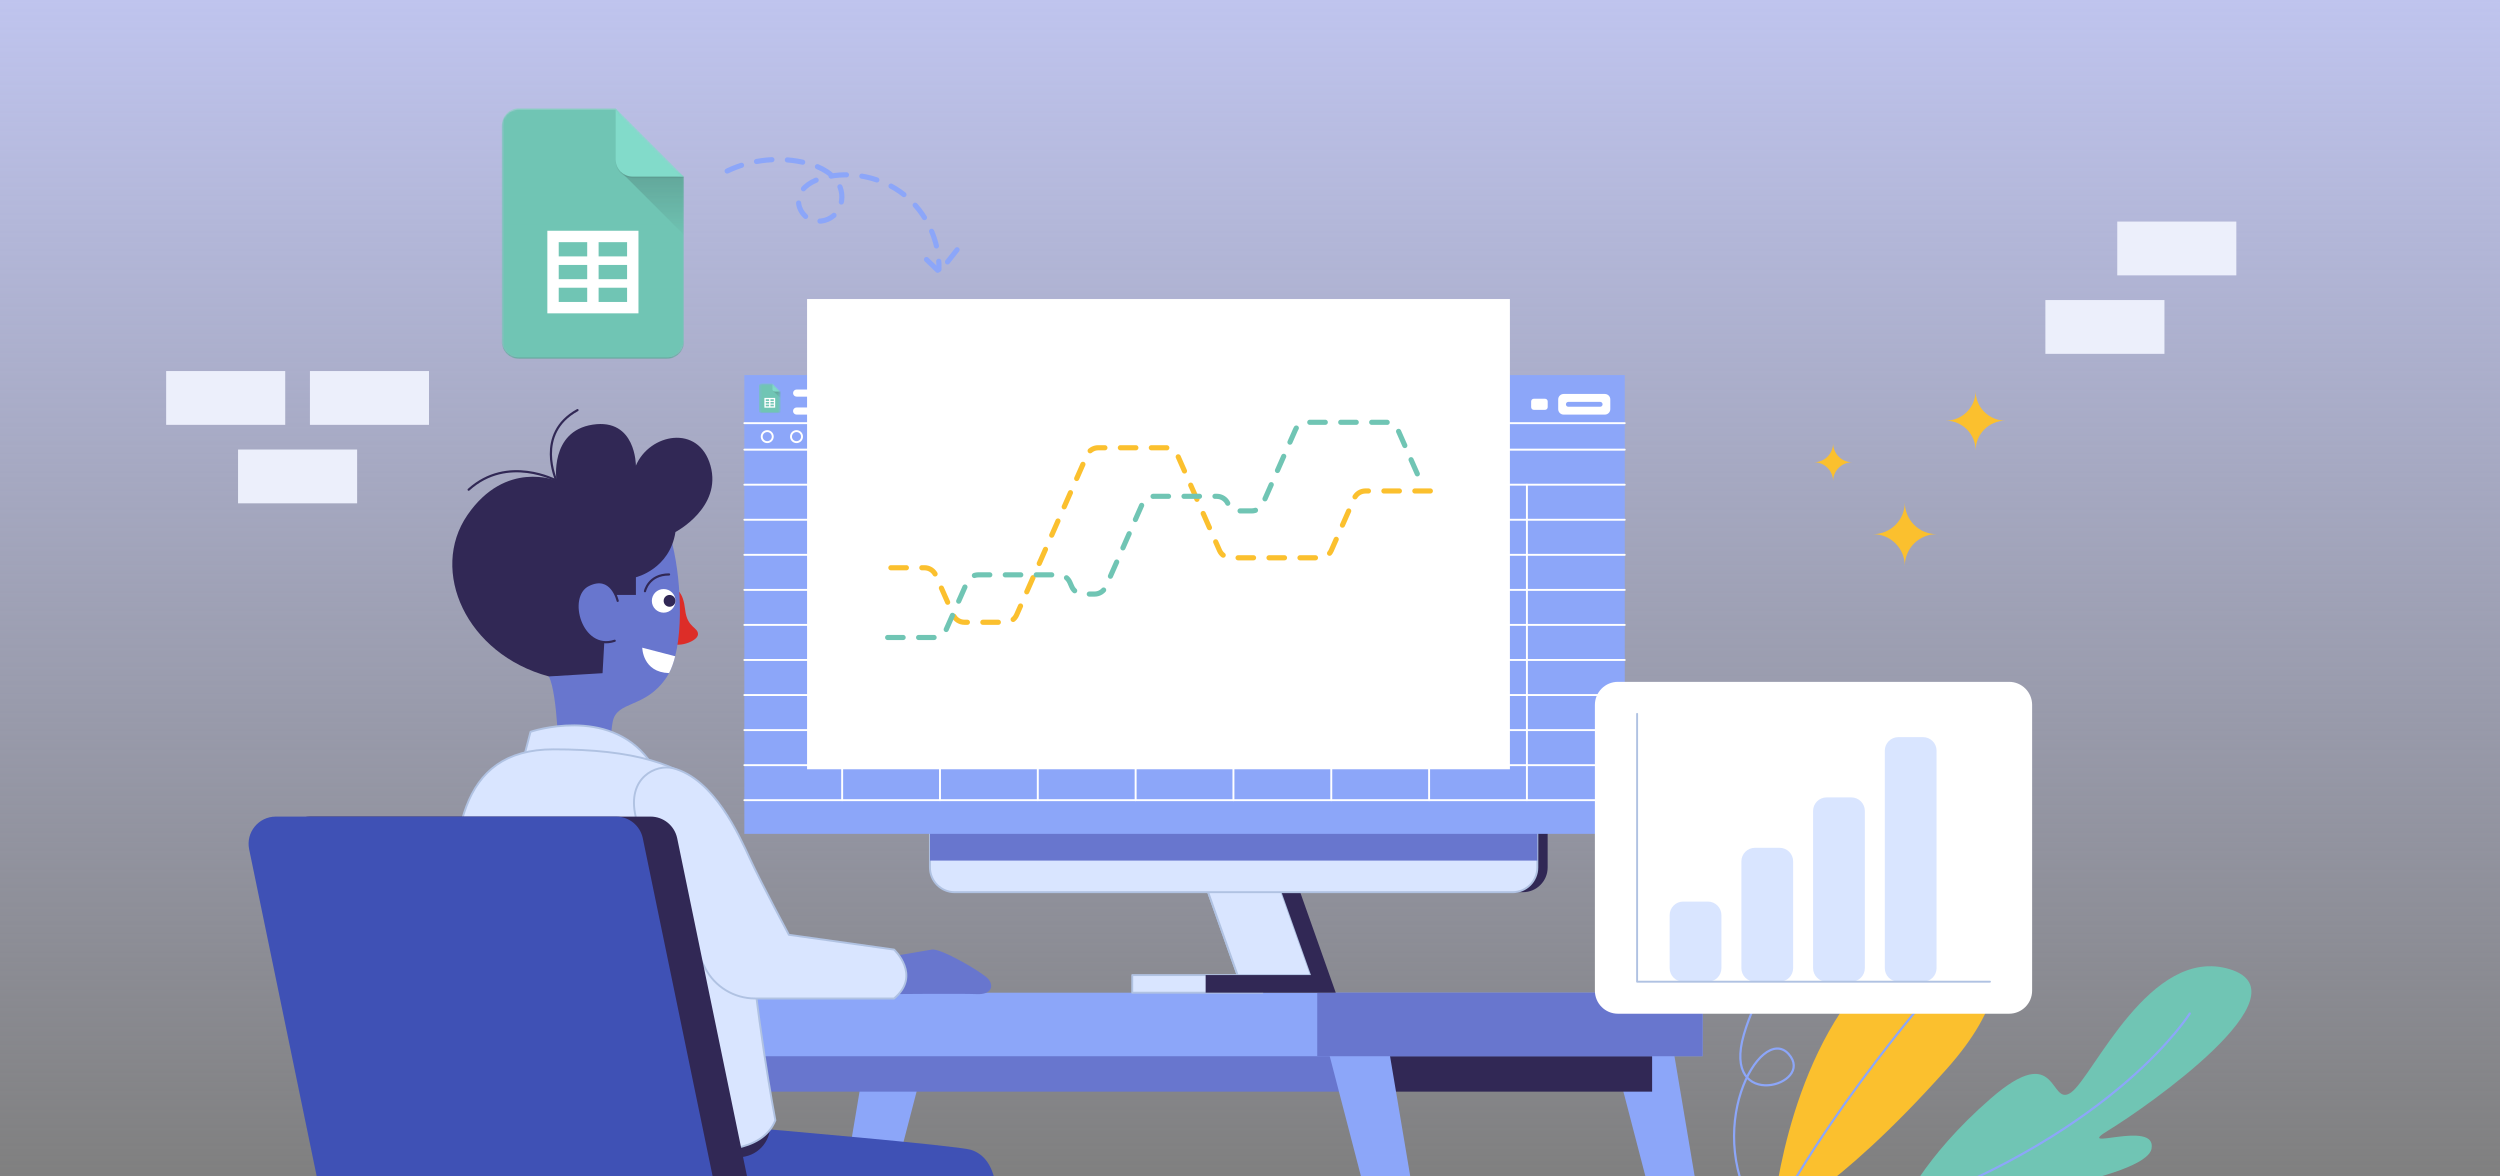 <svg width="969" height="456" viewBox="0 0 969 456" fill="none" xmlns="http://www.w3.org/2000/svg">
<rect x="0" y="0" width="969" height="456" fill="#808080" stroke="none"/>
<g clip-path="url(#clip0_1923_3375)">
<path d="M969 0H0V456H969V0Z" fill="url(#paint0_linear_1923_3375)"/>
<path d="M166.28 143.82H120.13V164.67H166.28V143.82Z" fill="#ECEFFB"/>
<path d="M110.55 143.82H64.4V164.67H110.55V143.82Z" fill="#ECEFFB"/>
<path d="M138.42 174.24H92.27V195.09H138.42V174.24Z" fill="#ECEFFB"/>
<path d="M866.8 85.881H820.65V106.731H866.8V85.881Z" fill="#ECEFFB"/>
<path d="M838.94 116.301H792.79V137.151H838.94V116.301Z" fill="#ECEFFB"/>
<path d="M687.05 472.452C687.05 472.452 691.6 413.192 724.53 378.132C757.45 343.072 798.34 365.302 754.42 414.462C710.5 463.622 687.05 472.452 687.05 472.452Z" fill="#FBC02E"/>
<path d="M758.53 373.131C758.53 373.131 712.9 423.531 687.06 472.441" stroke="#8CA6F9" stroke-width="0.856" stroke-miterlimit="10" stroke-linecap="round" stroke-linejoin="round"/>
<path d="M736.82 468.673C736.82 468.673 744.97 448.943 771.56 425.813C798.15 402.693 794.16 429.523 802.74 423.453C811.33 417.373 833.38 366.243 864.25 375.663C895.12 385.083 832.03 429.073 817.37 438.023C802.71 446.973 836.07 433.593 833.94 445.213C831.81 456.833 766.2 466.453 736.82 468.673Z" fill="#70C5B4"/>
<path d="M848.76 392.832C848.76 392.832 820.73 438.012 736.82 468.682" stroke="#8CA6F9" stroke-width="0.856" stroke-miterlimit="10" stroke-linecap="round" stroke-linejoin="round"/>
<path d="M707.66 360.102C707.66 360.102 684.94 370.282 675.96 400.852C666.98 431.422 704.1 420.522 693.25 408.512C682.4 396.492 658.57 438.592 682.26 472.812" stroke="#8CA6F9" stroke-width="0.856" stroke-miterlimit="10" stroke-linecap="round" stroke-linejoin="round"/>
<path d="M257.25 229.671C262.2 226.281 264.8 229.411 265.58 236.441C266.36 243.471 270.79 243.061 270.53 246.001C270.27 248.941 260.11 252.331 258.54 247.381C256.98 242.441 257.25 229.671 257.25 229.671Z" fill="#DD2D28"/>
<path d="M261.7 254.36C261.09 256.82 260.3 259.03 259.33 260.89C259.04 261.45 258.72 261.99 258.39 262.49C250.16 274.83 239.06 271.36 237.47 279.84C235.89 288.33 237.47 298.79 237.47 298.79L216.55 294.48C216.55 294.48 216.25 269.46 212.76 262.17C209.28 254.88 201.04 251.41 199.46 234.04C197.87 216.67 200.73 201.04 220.57 198.08C220.57 198.08 252.99 191.22 258.38 203.88C262.83 214.36 265.55 239.11 261.7 254.36Z" fill="#6876CE"/>
<path d="M257.23 237.471C259.76 237.471 261.81 235.42 261.81 232.891C261.81 230.361 259.76 228.311 257.23 228.311C254.701 228.311 252.65 230.361 252.65 232.891C252.65 235.42 254.701 237.471 257.23 237.471Z" fill="white"/>
<path d="M259.52 235.182C260.785 235.182 261.81 234.156 261.81 232.892C261.81 231.627 260.785 230.602 259.52 230.602C258.255 230.602 257.23 231.627 257.23 232.892C257.23 234.156 258.255 235.182 259.52 235.182Z" fill="#312855"/>
<path d="M249.99 229.15C249.99 229.15 251.32 222.66 259.32 222.66" stroke="#312855" stroke-width="0.856" stroke-miterlimit="10" stroke-linecap="round" stroke-linejoin="round"/>
<path d="M261.7 254.361C261.09 256.821 260.3 259.031 259.33 260.891C249.02 260.601 248.94 251.041 248.94 251.041L261.7 254.361Z" fill="white"/>
<path d="M237.41 230.602H246.48V223.742C246.48 223.742 259.56 220.642 261.81 206.212C261.81 206.212 279.95 196.722 275.38 180.472C270.81 164.222 251.71 168.062 246.47 180.472C246.47 180.472 246.53 162.032 229.73 164.592C212.93 167.152 215.67 186.322 215.67 186.322C215.67 186.322 195.95 178.102 181.16 199.652C166.37 221.202 180.61 253.512 212.74 262.182L233.55 260.932L234.46 244.752L237.41 230.602Z" fill="#312855"/>
<path d="M223.84 158.961C207.21 168.101 215.68 186.311 215.68 186.311C215.68 186.311 196.79 176.091 181.65 189.801" stroke="#312855" stroke-width="0.856" stroke-miterlimit="10" stroke-linecap="round" stroke-linejoin="round"/>
<path d="M239.41 232.891C239.41 232.891 237.08 222.331 228.09 226.761C219.1 231.191 225.29 252.681 238.25 248.361L239.41 232.891Z" fill="#6876CE"/>
<path d="M239.41 232.891C239.41 232.891 237.08 222.331 228.09 226.761C219.1 231.191 225.29 252.681 238.25 248.361" stroke="#312855" stroke-width="0.856" stroke-miterlimit="10" stroke-linecap="round" stroke-linejoin="round"/>
<path d="M326.41 463.221H344.84L361.86 397.781H337.42L326.41 463.221Z" fill="#8CA6F9"/>
<path d="M216.17 463.221H234.6L251.62 397.781H227.18L216.17 463.221Z" fill="#8CA6F9"/>
<path d="M526.81 397.082H233.89V423.122H526.81V397.082Z" fill="#6876CE"/>
<path d="M658.08 463.221H639.66L622.64 397.781H647.07L658.08 463.221Z" fill="#8CA6F9"/>
<path d="M640.36 397.082H526.82V423.122H640.36V397.082Z" fill="#312855"/>
<path d="M547.84 463.221H529.41L512.39 397.781H536.83L547.84 463.221Z" fill="#8CA6F9"/>
<path d="M659.91 384.771H223.75V409.392H659.91V384.771Z" fill="#8CA6F9"/>
<path d="M659.92 384.771H510.56V409.392H659.92V384.771Z" fill="#6876CE"/>
<path d="M292.85 437.291C292.85 437.291 371.2 444.021 376.35 445.671C381.51 447.321 385.25 452.001 386.19 461.381C387.13 470.751 386.19 474.501 386.19 474.501H272.31L265.75 437.291H292.85Z" fill="#3F51B5"/>
<path d="M297.85 432.08L298.2 433.59C299.75 440.21 295.56 446.79 288.92 448.24C282.79 449.58 273.41 450.73 259.09 450.97C220.33 451.62 218.05 447.39 216.75 442.83C215.45 438.27 216.75 432.08 216.75 432.08H297.85Z" fill="#312855"/>
<path d="M203.54 291.632L205.63 283.652C205.63 283.652 235.64 273.412 251.39 294.452L203.54 291.632Z" fill="#D9E5FF" stroke="#B0C2E2" stroke-width="0.75" stroke-miterlimit="10" stroke-linecap="round" stroke-linejoin="round"/>
<path d="M214.57 290.441C177.19 290.441 174.38 324.761 176.39 365.481C178.4 406.201 187.94 445.571 187.94 445.571H274.73C274.73 445.571 295.19 447.571 300.53 434.221C300.53 434.221 292.52 392.171 289.85 352.791C287.18 313.421 276.64 290.441 214.57 290.441Z" fill="#D9E5FF" stroke="#B0C2E2" stroke-width="0.75" stroke-miterlimit="10" stroke-linecap="round" stroke-linejoin="round"/>
<path d="M344.88 370.811C344.88 370.811 357.84 368.671 361.2 368.051C364.56 367.431 380.63 376.761 382.97 379.361C385.3 381.951 384.52 385.581 378.57 385.321C372.62 385.061 344.88 385.321 344.88 385.321V370.811Z" fill="#6876CE"/>
<path d="M260.83 297.751C276.8 301.891 286.46 323.701 290.75 333.001C295.04 342.301 305.77 362.331 305.77 362.331L346.54 368.061C346.54 368.061 357.27 378.071 346.54 387.011H292.67C284.54 387.011 277.09 382.491 273.34 375.271C264.48 358.201 248.93 327.381 246.39 316.511C242.82 301.171 254.52 296.121 260.83 297.751Z" fill="#D9E5FF" stroke="#B0C2E2" stroke-width="0.75" stroke-miterlimit="10" stroke-linecap="round" stroke-linejoin="round"/>
<path d="M282.31 483.53H150.38C145.38 483.53 141.07 480.02 140.05 475.12L109.9 329.19C108.55 322.65 113.54 316.51 120.23 316.51H252.15C257.15 316.51 261.46 320.02 262.48 324.92L292.63 470.85C293.98 477.39 288.99 483.53 282.31 483.53Z" fill="#312855"/>
<path d="M268.97 483.53H137.05C132.05 483.53 127.74 480.02 126.72 475.12L96.57 329.19C95.22 322.65 100.21 316.51 106.9 316.51H238.82C243.82 316.51 248.13 320.02 249.15 324.92L279.3 470.85C280.65 477.39 275.65 483.53 268.97 483.53Z" fill="#3F51B5"/>
<path d="M489.29 384.77H438.86V377.94H479.68L465.84 338.97L472.32 336.82L489.29 384.77Z" fill="#D9E5FF" stroke="#B0C2E2" stroke-width="0.75" stroke-miterlimit="10" stroke-linecap="round" stroke-linejoin="round"/>
<path d="M465.84 338.971L479.68 377.941H508.13L494.29 338.971H465.84Z" fill="#D9E5FF" stroke="#B0C2E2" stroke-width="0.75" stroke-miterlimit="10" stroke-linecap="round" stroke-linejoin="round"/>
<path d="M517.74 384.77H467.31V377.94H508.13L494.29 338.97L500.77 336.82L517.74 384.77Z" fill="#312855"/>
<path d="M590.29 345.811H374.03C368.74 345.811 364.45 341.521 364.45 336.231V204.381C364.45 199.091 368.74 194.801 374.03 194.801H590.29C595.58 194.801 599.87 199.091 599.87 204.381V336.231C599.88 341.521 595.59 345.811 590.29 345.811Z" fill="#312855"/>
<path d="M586.29 345.811H370.03C364.74 345.811 360.45 341.521 360.45 336.231V204.381C360.45 199.091 364.74 194.801 370.03 194.801H586.29C591.58 194.801 595.87 199.091 595.87 204.381V336.231C595.87 341.521 591.58 345.811 586.29 345.811Z" fill="#D9E5FF" stroke="#B0C2E2" stroke-width="0.75" stroke-miterlimit="10" stroke-linecap="round" stroke-linejoin="round"/>
<path d="M595.88 207.041H360.45V333.561H595.88V207.041Z" fill="#6876CE"/>
<mask id="mask0_1923_3375" style="mask-type:luminance" maskUnits="userSpaceOnUse" x="194" y="41" width="72" height="99">
<path d="M238.64 41.971H201.11C197.47 41.971 194.49 44.951 194.49 48.591V132.481C194.49 136.121 197.47 139.101 201.11 139.101H258.51C262.15 139.101 265.13 136.121 265.13 132.481V68.471L238.64 41.971Z" fill="white"/>
</mask>
<g mask="url(#mask0_1923_3375)">
<path d="M238.64 41.971H201.11C197.47 41.971 194.49 44.951 194.49 48.591V132.481C194.49 136.121 197.47 139.101 201.11 139.101H258.51C262.15 139.101 265.13 136.121 265.13 132.481V68.471L249.68 57.431L238.64 41.971Z" fill="#70C5B4"/>
</g>
<mask id="mask1_1923_3375" style="mask-type:luminance" maskUnits="userSpaceOnUse" x="194" y="41" width="72" height="99">
<path d="M238.64 41.971H201.11C197.47 41.971 194.49 44.951 194.49 48.591V132.481C194.49 136.121 197.47 139.101 201.11 139.101H258.51C262.15 139.101 265.13 136.121 265.13 132.481V68.471L238.64 41.971Z" fill="white"/>
</mask>
<g mask="url(#mask1_1923_3375)">
<path d="M212.15 89.441V121.451H247.47V89.441H212.15ZM227.6 117.041H216.56V111.521H227.6V117.041ZM227.6 108.211H216.56V102.691H227.6V108.211ZM227.6 99.381H216.56V93.861H227.6V99.381ZM243.06 117.041H232.02V111.521H243.06V117.041ZM243.06 108.211H232.02V102.691H243.06V108.211ZM243.06 99.381H232.02V93.861H243.06V99.381Z" fill="white"/>
</g>
<mask id="mask2_1923_3375" style="mask-type:luminance" maskUnits="userSpaceOnUse" x="194" y="41" width="72" height="99">
<path d="M238.64 41.971H201.11C197.47 41.971 194.49 44.951 194.49 48.591V132.481C194.49 136.121 197.47 139.101 201.11 139.101H258.51C262.15 139.101 265.13 136.121 265.13 132.481V68.471L238.64 41.971Z" fill="white"/>
</mask>
<g mask="url(#mask2_1923_3375)">
<path d="M240.58 66.531L265.14 91.081V68.471L240.58 66.531Z" fill="url(#paint1_linear_1923_3375)"/>
</g>
<mask id="mask3_1923_3375" style="mask-type:luminance" maskUnits="userSpaceOnUse" x="194" y="41" width="72" height="99">
<path d="M238.64 41.971H201.11C197.47 41.971 194.49 44.951 194.49 48.591V132.481C194.49 136.121 197.47 139.101 201.11 139.101H258.51C262.15 139.101 265.13 136.121 265.13 132.481V68.471L238.64 41.971Z" fill="white"/>
</mask>
<g mask="url(#mask3_1923_3375)">
<path d="M238.64 41.971V61.841C238.64 65.501 241.6 68.461 245.26 68.461H265.13L238.64 41.971Z" fill="#82DBCA"/>
</g>
<mask id="mask4_1923_3375" style="mask-type:luminance" maskUnits="userSpaceOnUse" x="194" y="41" width="72" height="99">
<path d="M238.64 41.971H201.11C197.47 41.971 194.49 44.951 194.49 48.591V132.481C194.49 136.121 197.47 139.101 201.11 139.101H258.51C262.15 139.101 265.13 136.121 265.13 132.481V68.471L238.64 41.971Z" fill="white"/>
</mask>
<g mask="url(#mask4_1923_3375)">
<path d="M201.11 41.971C197.47 41.971 194.49 44.951 194.49 48.591V49.141C194.49 45.501 197.47 42.521 201.11 42.521H238.64V41.971H201.11Z" fill="white" fill-opacity="0.2"/>
</g>
<mask id="mask5_1923_3375" style="mask-type:luminance" maskUnits="userSpaceOnUse" x="194" y="41" width="72" height="99">
<path d="M238.64 41.971H201.11C197.47 41.971 194.49 44.951 194.49 48.591V132.481C194.49 136.121 197.47 139.101 201.11 139.101H258.51C262.15 139.101 265.13 136.121 265.13 132.481V68.471L238.64 41.971Z" fill="white"/>
</mask>
<g mask="url(#mask5_1923_3375)">
<path d="M258.51 138.561H201.11C197.47 138.561 194.49 135.581 194.49 131.941V132.491C194.49 136.131 197.47 139.111 201.11 139.111H258.51C262.15 139.111 265.13 136.131 265.13 132.491V131.941C265.13 135.581 262.15 138.561 258.51 138.561Z" fill="#2E353A" fill-opacity="0.2"/>
</g>
<mask id="mask6_1923_3375" style="mask-type:luminance" maskUnits="userSpaceOnUse" x="194" y="41" width="72" height="99">
<path d="M238.64 41.971H201.11C197.47 41.971 194.49 44.951 194.49 48.591V132.481C194.49 136.121 197.47 139.101 201.11 139.101H258.51C262.15 139.101 265.13 136.121 265.13 132.481V68.471L238.64 41.971Z" fill="white"/>
</mask>
<g mask="url(#mask6_1923_3375)">
<path d="M245.26 68.472C241.6 68.472 238.64 65.512 238.64 61.852V62.402C238.64 66.062 241.6 69.022 245.26 69.022H265.13V68.472H245.26Z" fill="#2E353A" fill-opacity="0.1"/>
</g>
<path d="M281.85 66.291C291.39 61.701 302.56 60.611 312.8 63.261C318.11 64.641 323.62 67.451 325.62 72.561C326.92 75.901 326.38 79.951 324.05 82.671C321.72 85.391 317.62 86.521 314.31 85.171C311 83.811 308.85 79.931 309.69 76.451C310.7 72.271 315.13 69.911 319.3 68.841C329.97 66.101 341.87 68.651 350.49 75.521C359.11 82.391 364.24 93.421 363.94 104.441" stroke="#8CA6F9" stroke-width="2" stroke-miterlimit="10" stroke-linecap="round" stroke-linejoin="round" stroke-dasharray="6 6"/>
<path d="M370.97 96.811C368.7 99.691 366.43 102.571 364.16 105.451C361.52 102.911 358.88 100.361 356.24 97.82" stroke="#8CA6F9" stroke-width="2" stroke-miterlimit="10" stroke-linecap="round" stroke-linejoin="round" stroke-dasharray="6 6"/>
<path d="M629.75 145.371H288.51V323.201H629.75V145.371Z" fill="#8CA6F9"/>
<mask id="mask7_1923_3375" style="mask-type:luminance" maskUnits="userSpaceOnUse" x="294" y="148" width="9" height="13">
<path d="M299.41 148.631H294.98C294.55 148.631 294.2 148.981 294.2 149.411V159.311C294.2 159.741 294.55 160.091 294.98 160.091H301.76C302.19 160.091 302.54 159.741 302.54 159.311V151.751L299.41 148.631Z" fill="white"/>
</mask>
<g mask="url(#mask7_1923_3375)">
<path d="M299.41 148.631H294.98C294.55 148.631 294.2 148.981 294.2 149.411V159.311C294.2 159.741 294.55 160.091 294.98 160.091H301.76C302.19 160.091 302.54 159.741 302.54 159.311V151.751L300.72 150.451L299.41 148.631Z" fill="#70C5B4"/>
</g>
<mask id="mask8_1923_3375" style="mask-type:luminance" maskUnits="userSpaceOnUse" x="294" y="148" width="9" height="13">
<path d="M299.41 148.631H294.98C294.55 148.631 294.2 148.981 294.2 149.411V159.311C294.2 159.741 294.55 160.091 294.98 160.091H301.76C302.19 160.091 302.54 159.741 302.54 159.311V151.751L299.41 148.631Z" fill="white"/>
</mask>
<g mask="url(#mask8_1923_3375)">
<path d="M296.28 154.23V158.01H300.45V154.23H296.28ZM298.11 157.49H296.81V156.84H298.11V157.49ZM298.11 156.44H296.81V155.79H298.11V156.44ZM298.11 155.4H296.81V154.75H298.11V155.4ZM299.93 157.49H298.63V156.84H299.93V157.49ZM299.93 156.44H298.63V155.79H299.93V156.44ZM299.93 155.4H298.63V154.75H299.93V155.4Z" fill="white"/>
</g>
<mask id="mask9_1923_3375" style="mask-type:luminance" maskUnits="userSpaceOnUse" x="294" y="148" width="9" height="13">
<path d="M299.41 148.631H294.98C294.55 148.631 294.2 148.981 294.2 149.411V159.311C294.2 159.741 294.55 160.091 294.98 160.091H301.76C302.19 160.091 302.54 159.741 302.54 159.311V151.751L299.41 148.631Z" fill="white"/>
</mask>
<g mask="url(#mask9_1923_3375)">
<path d="M299.64 151.521L302.54 154.421V151.751L299.64 151.521Z" fill="url(#paint2_linear_1923_3375)"/>
</g>
<mask id="mask10_1923_3375" style="mask-type:luminance" maskUnits="userSpaceOnUse" x="294" y="148" width="9" height="13">
<path d="M299.41 148.631H294.98C294.55 148.631 294.2 148.981 294.2 149.411V159.311C294.2 159.741 294.55 160.091 294.98 160.091H301.76C302.19 160.091 302.54 159.741 302.54 159.311V151.751L299.41 148.631Z" fill="white"/>
</mask>
<g mask="url(#mask10_1923_3375)">
<path d="M299.41 148.631V150.981C299.41 151.411 299.76 151.761 300.19 151.761H302.54L299.41 148.631Z" fill="#82DBCA"/>
</g>
<mask id="mask11_1923_3375" style="mask-type:luminance" maskUnits="userSpaceOnUse" x="294" y="148" width="9" height="13">
<path d="M299.41 148.631H294.98C294.55 148.631 294.2 148.981 294.2 149.411V159.311C294.2 159.741 294.55 160.091 294.98 160.091H301.76C302.19 160.091 302.54 159.741 302.54 159.311V151.751L299.41 148.631Z" fill="white"/>
</mask>
<g mask="url(#mask11_1923_3375)">
<path d="M294.98 148.631C294.55 148.631 294.2 148.981 294.2 149.411V149.481C294.2 149.051 294.55 148.701 294.98 148.701H299.41V148.631H294.98Z" fill="white" fill-opacity="0.2"/>
</g>
<mask id="mask12_1923_3375" style="mask-type:luminance" maskUnits="userSpaceOnUse" x="294" y="148" width="9" height="13">
<path d="M299.41 148.631H294.98C294.55 148.631 294.2 148.981 294.2 149.411V159.311C294.2 159.741 294.55 160.091 294.98 160.091H301.76C302.19 160.091 302.54 159.741 302.54 159.311V151.751L299.41 148.631Z" fill="white"/>
</mask>
<g mask="url(#mask12_1923_3375)">
<path d="M301.76 160.03H294.98C294.55 160.03 294.2 159.68 294.2 159.25V159.32C294.2 159.75 294.55 160.1 294.98 160.1H301.76C302.19 160.1 302.54 159.75 302.54 159.32V159.25C302.54 159.68 302.19 160.03 301.76 160.03Z" fill="#2E353A" fill-opacity="0.2"/>
</g>
<mask id="mask13_1923_3375" style="mask-type:luminance" maskUnits="userSpaceOnUse" x="294" y="148" width="9" height="13">
<path d="M299.41 148.631H294.98C294.55 148.631 294.2 148.981 294.2 149.411V159.311C294.2 159.741 294.55 160.091 294.98 160.091H301.76C302.19 160.091 302.54 159.741 302.54 159.311V151.751L299.41 148.631Z" fill="white"/>
</mask>
<g mask="url(#mask13_1923_3375)">
<path d="M300.19 151.751C299.76 151.751 299.41 151.401 299.41 150.971V151.041C299.41 151.471 299.76 151.821 300.19 151.821H302.54V151.751H300.19Z" fill="#2E353A" fill-opacity="0.1"/>
</g>
<path d="M346.89 153.74H308.77C308.01 153.74 307.39 153.12 307.39 152.36C307.39 151.6 308.01 150.98 308.77 150.98H346.89C347.65 150.98 348.27 151.6 348.27 152.36C348.27 153.12 347.65 153.74 346.89 153.74Z" fill="white"/>
<path d="M312.97 160.701H308.76C308 160.701 307.38 160.081 307.38 159.321C307.38 158.561 308 157.941 308.76 157.941H312.97C313.73 157.941 314.35 158.561 314.35 159.321C314.35 160.091 313.73 160.701 312.97 160.701Z" fill="white"/>
<path d="M327.23 160.701H323.02C322.26 160.701 321.64 160.081 321.64 159.321C321.64 158.561 322.26 157.941 323.02 157.941H327.23C327.99 157.941 328.61 158.561 328.61 159.321C328.61 160.091 328 160.701 327.23 160.701Z" fill="white"/>
<path d="M341.5 160.701H337.29C336.53 160.701 335.91 160.081 335.91 159.321C335.91 158.561 336.53 157.941 337.29 157.941H341.5C342.26 157.941 342.88 158.561 342.88 159.321C342.88 160.091 342.26 160.701 341.5 160.701Z" fill="white"/>
<path d="M355.76 160.701H351.55C350.79 160.701 350.17 160.081 350.17 159.321C350.17 158.561 350.79 157.941 351.55 157.941H355.76C356.52 157.941 357.14 158.561 357.14 159.321C357.14 160.091 356.52 160.701 355.76 160.701Z" fill="white"/>
<path d="M370.02 160.701H365.81C365.05 160.701 364.43 160.081 364.43 159.321C364.43 158.561 365.05 157.941 365.81 157.941H370.02C370.78 157.941 371.4 158.561 371.4 159.321C371.4 160.091 370.78 160.701 370.02 160.701Z" fill="white"/>
<path d="M384.28 160.701H380.07C379.31 160.701 378.69 160.081 378.69 159.321C378.69 158.561 379.31 157.941 380.07 157.941H384.28C385.04 157.941 385.66 158.561 385.66 159.321C385.66 160.091 385.04 160.701 384.28 160.701Z" fill="white"/>
<path d="M398.54 160.701H394.33C393.57 160.701 392.95 160.081 392.95 159.321C392.95 158.561 393.57 157.941 394.33 157.941H398.54C399.3 157.941 399.92 158.561 399.92 159.321C399.92 160.091 399.31 160.701 398.54 160.701Z" fill="white"/>
<path d="M412.81 160.701H408.6C407.84 160.701 407.22 160.081 407.22 159.321C407.22 158.561 407.84 157.941 408.6 157.941H412.81C413.57 157.941 414.19 158.561 414.19 159.321C414.19 160.091 413.57 160.701 412.81 160.701Z" fill="white"/>
<path d="M622.04 160.701H606.07C604.91 160.701 603.96 159.761 603.96 158.591V154.811C603.96 153.651 604.9 152.701 606.07 152.701H622.04C623.2 152.701 624.15 153.641 624.15 154.811V158.591C624.15 159.761 623.2 160.701 622.04 160.701Z" fill="white"/>
<path d="M620.21 157.662H607.9C607.37 157.662 606.95 157.232 606.95 156.712C606.95 156.182 607.38 155.762 607.9 155.762H620.21C620.74 155.762 621.16 156.192 621.16 156.712C621.17 157.232 620.74 157.662 620.21 157.662Z" fill="#8CA6F9"/>
<path d="M598.84 158.861H594.52C593.94 158.861 593.47 158.391 593.47 157.811V155.601C593.47 155.021 593.94 154.551 594.52 154.551H598.84C599.42 154.551 599.89 155.021 599.89 155.601V157.811C599.88 158.391 599.41 158.861 598.84 158.861Z" fill="white"/>
<path d="M288.51 164.012H629.75" stroke="white" stroke-width="0.75" stroke-miterlimit="10" stroke-linecap="round" stroke-linejoin="round"/>
<path d="M288.51 174.291H629.75" stroke="white" stroke-width="0.75" stroke-miterlimit="10" stroke-linecap="round" stroke-linejoin="round"/>
<path d="M288.51 187.881H629.75" stroke="white" stroke-width="0.75" stroke-miterlimit="10" stroke-linecap="round" stroke-linejoin="round"/>
<path d="M288.51 201.461H629.75" stroke="white" stroke-width="0.75" stroke-miterlimit="10" stroke-linecap="round" stroke-linejoin="round"/>
<path d="M288.51 215.051H629.75" stroke="white" stroke-width="0.75" stroke-miterlimit="10" stroke-linecap="round" stroke-linejoin="round"/>
<path d="M288.51 228.641H629.75" stroke="white" stroke-width="0.75" stroke-miterlimit="10" stroke-linecap="round" stroke-linejoin="round"/>
<path d="M288.51 242.221H629.75" stroke="white" stroke-width="0.75" stroke-miterlimit="10" stroke-linecap="round" stroke-linejoin="round"/>
<path d="M288.51 255.811H629.75" stroke="white" stroke-width="0.75" stroke-miterlimit="10" stroke-linecap="round" stroke-linejoin="round"/>
<path d="M288.51 269.4H629.75" stroke="white" stroke-width="0.75" stroke-miterlimit="10" stroke-linecap="round" stroke-linejoin="round"/>
<path d="M288.51 282.98H629.75" stroke="white" stroke-width="0.75" stroke-miterlimit="10" stroke-linecap="round" stroke-linejoin="round"/>
<path d="M288.51 296.57H629.75" stroke="white" stroke-width="0.75" stroke-miterlimit="10" stroke-linecap="round" stroke-linejoin="round"/>
<path d="M288.51 310.15H629.75" stroke="white" stroke-width="0.75" stroke-miterlimit="10" stroke-linecap="round" stroke-linejoin="round"/>
<path d="M591.83 187.881V310.151" stroke="white" stroke-width="0.75" stroke-miterlimit="10" stroke-linecap="round" stroke-linejoin="round"/>
<path d="M553.92 187.881V310.151" stroke="white" stroke-width="0.75" stroke-miterlimit="10" stroke-linecap="round" stroke-linejoin="round"/>
<path d="M516 187.881V310.151" stroke="white" stroke-width="0.75" stroke-miterlimit="10" stroke-linecap="round" stroke-linejoin="round"/>
<path d="M478.08 187.881V310.151" stroke="white" stroke-width="0.75" stroke-miterlimit="10" stroke-linecap="round" stroke-linejoin="round"/>
<path d="M440.17 187.881V310.151" stroke="white" stroke-width="0.75" stroke-miterlimit="10" stroke-linecap="round" stroke-linejoin="round"/>
<path d="M402.25 187.881V310.151" stroke="white" stroke-width="0.75" stroke-miterlimit="10" stroke-linecap="round" stroke-linejoin="round"/>
<path d="M364.34 187.881V310.151" stroke="white" stroke-width="0.75" stroke-miterlimit="10" stroke-linecap="round" stroke-linejoin="round"/>
<path d="M326.42 187.881V310.151" stroke="white" stroke-width="0.75" stroke-miterlimit="10" stroke-linecap="round" stroke-linejoin="round"/>
<path d="M297.38 171.372C298.562 171.372 299.52 170.414 299.52 169.232C299.52 168.05 298.562 167.092 297.38 167.092C296.198 167.092 295.24 168.05 295.24 169.232C295.24 170.414 296.198 171.372 297.38 171.372Z" stroke="white" stroke-width="0.75" stroke-miterlimit="10" stroke-linecap="round" stroke-linejoin="round"/>
<path d="M308.73 171.372C309.912 171.372 310.87 170.414 310.87 169.232C310.87 168.05 309.912 167.092 308.73 167.092C307.548 167.092 306.59 168.05 306.59 169.232C306.59 170.414 307.548 171.372 308.73 171.372Z" stroke="white" stroke-width="0.75" stroke-miterlimit="10" stroke-linecap="round" stroke-linejoin="round"/>
<path d="M320.08 171.372C321.262 171.372 322.22 170.414 322.22 169.232C322.22 168.05 321.262 167.092 320.08 167.092C318.898 167.092 317.94 168.05 317.94 169.232C317.94 170.414 318.898 171.372 320.08 171.372Z" stroke="white" stroke-width="0.75" stroke-miterlimit="10" stroke-linecap="round" stroke-linejoin="round"/>
<path d="M331.43 171.372C332.612 171.372 333.57 170.414 333.57 169.232C333.57 168.05 332.612 167.092 331.43 167.092C330.248 167.092 329.29 168.05 329.29 169.232C329.29 170.414 330.248 171.372 331.43 171.372Z" stroke="white" stroke-width="0.75" stroke-miterlimit="10" stroke-linecap="round" stroke-linejoin="round"/>
<path d="M342.79 171.372C343.972 171.372 344.93 170.414 344.93 169.232C344.93 168.05 343.972 167.092 342.79 167.092C341.608 167.092 340.65 168.05 340.65 169.232C340.65 170.414 341.608 171.372 342.79 171.372Z" stroke="white" stroke-width="0.75" stroke-miterlimit="10" stroke-linecap="round" stroke-linejoin="round"/>
<path d="M354.14 171.372C355.322 171.372 356.28 170.414 356.28 169.232C356.28 168.05 355.322 167.092 354.14 167.092C352.958 167.092 352 168.05 352 169.232C352 170.414 352.958 171.372 354.14 171.372Z" stroke="white" stroke-width="0.75" stroke-miterlimit="10" stroke-linecap="round" stroke-linejoin="round"/>
<path d="M365.49 171.372C366.672 171.372 367.63 170.414 367.63 169.232C367.63 168.05 366.672 167.092 365.49 167.092C364.308 167.092 363.35 168.05 363.35 169.232C363.35 170.414 364.308 171.372 365.49 171.372Z" stroke="white" stroke-width="0.75" stroke-miterlimit="10" stroke-linecap="round" stroke-linejoin="round"/>
<path d="M376.84 171.372C378.022 171.372 378.98 170.414 378.98 169.232C378.98 168.05 378.022 167.092 376.84 167.092C375.658 167.092 374.7 168.05 374.7 169.232C374.7 170.414 375.658 171.372 376.84 171.372Z" stroke="white" stroke-width="0.75" stroke-miterlimit="10" stroke-linecap="round" stroke-linejoin="round"/>
<path d="M388.2 171.372C389.382 171.372 390.34 170.414 390.34 169.232C390.34 168.05 389.382 167.092 388.2 167.092C387.018 167.092 386.06 168.05 386.06 169.232C386.06 170.414 387.018 171.372 388.2 171.372Z" stroke="white" stroke-width="0.75" stroke-miterlimit="10" stroke-linecap="round" stroke-linejoin="round"/>
<path d="M399.55 171.372C400.732 171.372 401.69 170.414 401.69 169.232C401.69 168.05 400.732 167.092 399.55 167.092C398.368 167.092 397.41 168.05 397.41 169.232C397.41 170.414 398.368 171.372 399.55 171.372Z" stroke="white" stroke-width="0.75" stroke-miterlimit="10" stroke-linecap="round" stroke-linejoin="round"/>
<path d="M410.9 171.372C412.082 171.372 413.04 170.414 413.04 169.232C413.04 168.05 412.082 167.092 410.9 167.092C409.718 167.092 408.76 168.05 408.76 169.232C408.76 170.414 409.718 171.372 410.9 171.372Z" stroke="white" stroke-width="0.75" stroke-miterlimit="10" stroke-linecap="round" stroke-linejoin="round"/>
<path d="M422.25 171.372C423.432 171.372 424.39 170.414 424.39 169.232C424.39 168.05 423.432 167.092 422.25 167.092C421.068 167.092 420.11 168.05 420.11 169.232C420.11 170.414 421.068 171.372 422.25 171.372Z" stroke="white" stroke-width="0.75" stroke-miterlimit="10" stroke-linecap="round" stroke-linejoin="round"/>
<path d="M433.61 171.372C434.792 171.372 435.75 170.414 435.75 169.232C435.75 168.05 434.792 167.092 433.61 167.092C432.428 167.092 431.47 168.05 431.47 169.232C431.47 170.414 432.428 171.372 433.61 171.372Z" stroke="white" stroke-width="0.75" stroke-miterlimit="10" stroke-linecap="round" stroke-linejoin="round"/>
<path d="M444.96 171.372C446.142 171.372 447.1 170.414 447.1 169.232C447.1 168.05 446.142 167.092 444.96 167.092C443.778 167.092 442.82 168.05 442.82 169.232C442.82 170.414 443.778 171.372 444.96 171.372Z" stroke="white" stroke-width="0.75" stroke-miterlimit="10" stroke-linecap="round" stroke-linejoin="round"/>
<path d="M456.31 171.372C457.492 171.372 458.45 170.414 458.45 169.232C458.45 168.05 457.492 167.092 456.31 167.092C455.128 167.092 454.17 168.05 454.17 169.232C454.17 170.414 455.128 171.372 456.31 171.372Z" stroke="white" stroke-width="0.75" stroke-miterlimit="10" stroke-linecap="round" stroke-linejoin="round"/>
<path d="M467.66 171.372C468.842 171.372 469.8 170.414 469.8 169.232C469.8 168.05 468.842 167.092 467.66 167.092C466.478 167.092 465.52 168.05 465.52 169.232C465.52 170.414 466.478 171.372 467.66 171.372Z" stroke="white" stroke-width="0.75" stroke-miterlimit="10" stroke-linecap="round" stroke-linejoin="round"/>
<path d="M479.02 171.372C480.202 171.372 481.16 170.414 481.16 169.232C481.16 168.05 480.202 167.092 479.02 167.092C477.838 167.092 476.88 168.05 476.88 169.232C476.88 170.414 477.838 171.372 479.02 171.372Z" stroke="white" stroke-width="0.75" stroke-miterlimit="10" stroke-linecap="round" stroke-linejoin="round"/>
<path d="M490.37 171.372C491.552 171.372 492.51 170.414 492.51 169.232C492.51 168.05 491.552 167.092 490.37 167.092C489.188 167.092 488.23 168.05 488.23 169.232C488.23 170.414 489.188 171.372 490.37 171.372Z" stroke="white" stroke-width="0.75" stroke-miterlimit="10" stroke-linecap="round" stroke-linejoin="round"/>
<path d="M501.72 171.372C502.902 171.372 503.86 170.414 503.86 169.232C503.86 168.05 502.902 167.092 501.72 167.092C500.538 167.092 499.58 168.05 499.58 169.232C499.58 170.414 500.538 171.372 501.72 171.372Z" stroke="white" stroke-width="0.75" stroke-miterlimit="10" stroke-linecap="round" stroke-linejoin="round"/>
<path d="M513.07 171.372C514.252 171.372 515.21 170.414 515.21 169.232C515.21 168.05 514.252 167.092 513.07 167.092C511.888 167.092 510.93 168.05 510.93 169.232C510.93 170.414 511.888 171.372 513.07 171.372Z" stroke="white" stroke-width="0.75" stroke-miterlimit="10" stroke-linecap="round" stroke-linejoin="round"/>
<path d="M524.43 171.372C525.612 171.372 526.57 170.414 526.57 169.232C526.57 168.05 525.612 167.092 524.43 167.092C523.248 167.092 522.29 168.05 522.29 169.232C522.29 170.414 523.248 171.372 524.43 171.372Z" stroke="white" stroke-width="0.75" stroke-miterlimit="10" stroke-linecap="round" stroke-linejoin="round"/>
<path d="M535.78 171.372C536.962 171.372 537.92 170.414 537.92 169.232C537.92 168.05 536.962 167.092 535.78 167.092C534.598 167.092 533.64 168.05 533.64 169.232C533.64 170.414 534.598 171.372 535.78 171.372Z" stroke="white" stroke-width="0.75" stroke-miterlimit="10" stroke-linecap="round" stroke-linejoin="round"/>
<path d="M547.13 171.372C548.312 171.372 549.27 170.414 549.27 169.232C549.27 168.05 548.312 167.092 547.13 167.092C545.948 167.092 544.99 168.05 544.99 169.232C544.99 170.414 545.948 171.372 547.13 171.372Z" stroke="white" stroke-width="0.75" stroke-miterlimit="10" stroke-linecap="round" stroke-linejoin="round"/>
<path d="M558.48 171.372C559.662 171.372 560.62 170.414 560.62 169.232C560.62 168.05 559.662 167.092 558.48 167.092C557.298 167.092 556.34 168.05 556.34 169.232C556.34 170.414 557.298 171.372 558.48 171.372Z" stroke="white" stroke-width="0.75" stroke-miterlimit="10" stroke-linecap="round" stroke-linejoin="round"/>
<path d="M569.84 171.372C571.022 171.372 571.98 170.414 571.98 169.232C571.98 168.05 571.022 167.092 569.84 167.092C568.658 167.092 567.7 168.05 567.7 169.232C567.7 170.414 568.658 171.372 569.84 171.372Z" stroke="white" stroke-width="0.75" stroke-miterlimit="10" stroke-linecap="round" stroke-linejoin="round"/>
<path d="M581.19 171.372C582.372 171.372 583.33 170.414 583.33 169.232C583.33 168.05 582.372 167.092 581.19 167.092C580.008 167.092 579.05 168.05 579.05 169.232C579.05 170.414 580.008 171.372 581.19 171.372Z" stroke="white" stroke-width="0.75" stroke-miterlimit="10" stroke-linecap="round" stroke-linejoin="round"/>
<path d="M585.24 115.91H312.82V298.17H585.24V115.91Z" fill="white"/>
<path d="M556.6 279.201H341.45V134.891" stroke="white" stroke-width="2" stroke-miterlimit="10" stroke-linecap="round" stroke-linejoin="round"/>
<path d="M554.4 190.301H529.26C527.38 190.301 525.67 191.411 524.91 193.141L516.01 213.361C515.25 215.081 513.54 216.201 511.66 216.201H477.03C475.15 216.201 473.44 215.091 472.68 213.361L456.38 176.391C455.62 174.671 453.91 173.551 452.03 173.551H425.67C423.79 173.551 422.08 174.661 421.32 176.391L394.03 238.351C393.27 240.071 391.56 241.191 389.68 241.191H373.83C371.95 241.191 370.24 240.081 369.48 238.351L362.67 222.901C361.91 221.181 360.2 220.061 358.32 220.061H341.45" stroke="#FBC02E" stroke-width="2" stroke-miterlimit="10" stroke-linecap="round" stroke-linejoin="round" stroke-dasharray="6 6"/>
<path d="M549.35 183.67L541.79 166.52C541.03 164.8 539.32 163.68 537.44 163.68H506.48C504.6 163.68 502.89 164.79 502.13 166.52L489.5 195.19C488.74 196.91 487.03 198.03 485.15 198.03H480.3C478.42 198.03 476.71 196.92 475.95 195.2C475.19 193.48 473.48 192.37 471.6 192.37H447.15C445.27 192.37 443.56 193.48 442.8 195.21L428.61 227.42C427.85 229.14 426.14 230.26 424.26 230.26H419.78C417.9 230.26 416.19 229.15 415.43 227.42L414.65 225.65C413.89 223.93 412.18 222.81 410.3 222.81H379.19C377.31 222.81 375.6 223.92 374.84 225.65L366.64 244.25C365.88 245.97 364.18 247.08 362.29 247.09H341.45" stroke="#70C5B4" stroke-width="2" stroke-miterlimit="10" stroke-linecap="round" stroke-linejoin="round" stroke-dasharray="6 6"/>
<path d="M778.72 392.919H627.11C622.18 392.919 618.18 388.919 618.18 383.989V273.209C618.18 268.279 622.18 264.279 627.11 264.279H778.72C783.65 264.279 787.65 268.279 787.65 273.209V383.989C787.65 388.919 783.65 392.919 778.72 392.919Z" fill="white"/>
<path d="M661.97 380.499H652.41C649.51 380.499 647.16 378.149 647.16 375.249V354.699C647.16 351.799 649.51 349.449 652.41 349.449H661.97C664.87 349.449 667.22 351.799 667.22 354.699V375.239C667.23 378.149 664.88 380.499 661.97 380.499Z" fill="#D9E5FF"/>
<path d="M689.77 380.499H680.21C677.31 380.499 674.96 378.149 674.96 375.249V333.859C674.96 330.959 677.31 328.609 680.21 328.609H689.77C692.67 328.609 695.02 330.959 695.02 333.859V375.249C695.02 378.149 692.67 380.499 689.77 380.499Z" fill="#D9E5FF"/>
<path d="M717.56 380.498H708C705.1 380.498 702.75 378.148 702.75 375.248V314.318C702.75 311.418 705.1 309.068 708 309.068H717.56C720.46 309.068 722.81 311.418 722.81 314.318V375.248C722.82 378.148 720.46 380.498 717.56 380.498Z" fill="#D9E5FF"/>
<path d="M745.36 380.499H735.8C732.9 380.499 730.55 378.149 730.55 375.249V290.959C730.55 288.059 732.9 285.709 735.8 285.709H745.36C748.26 285.709 750.61 288.059 750.61 290.959V375.249C750.61 378.149 748.26 380.499 745.36 380.499Z" fill="#D9E5FF"/>
<path d="M771.29 380.499H634.54V276.699" stroke="#B0C2E2" stroke-width="0.75" stroke-miterlimit="10" stroke-linecap="round" stroke-linejoin="round"/>
<path d="M750.61 207.04C743.82 207.04 738.31 212.55 738.31 219.34C738.31 212.55 732.8 207.04 726.01 207.04C732.8 207.04 738.31 201.53 738.31 194.74C738.31 201.53 743.82 207.04 750.61 207.04Z" fill="#FBC02E"/>
<path d="M717.9 179.169C713.82 179.169 710.51 182.479 710.51 186.559C710.51 182.479 707.2 179.169 703.12 179.169C707.2 179.169 710.51 175.859 710.51 171.779C710.52 175.859 713.83 179.169 717.9 179.169Z" fill="#FBC02E"/>
<path d="M777.31 163.05C770.93 163.05 765.75 168.23 765.75 174.61C765.75 168.23 760.57 163.05 754.19 163.05C760.57 163.05 765.75 157.87 765.75 151.49C765.74 157.87 770.93 163.05 777.31 163.05Z" fill="#FBC02E"/>
</g>
<defs>
<linearGradient id="paint0_linear_1923_3375" x1="484.5" y1="0" x2="484.5" y2="456" gradientUnits="userSpaceOnUse">
<stop stop-color="#BFC4EE"/>
<stop offset="1" stop-color="#BFC4EE" stop-opacity="0"/>
</linearGradient>
<linearGradient id="paint1_linear_1923_3375" x1="252.856" y1="68.639" x2="252.856" y2="91.085" gradientUnits="userSpaceOnUse">
<stop stop-color="#2E353A" stop-opacity="0.2"/>
<stop offset="1" stop-color="#2E353A" stop-opacity="0.02"/>
</linearGradient>
<linearGradient id="paint2_linear_1923_3375" x1="301.09" y1="151.775" x2="301.09" y2="154.424" gradientUnits="userSpaceOnUse">
<stop stop-color="#2E353A" stop-opacity="0.2"/>
<stop offset="1" stop-color="#2E353A" stop-opacity="0.02"/>
</linearGradient>
<clipPath id="clip0_1923_3375">
<rect width="969" height="456" fill="white"/>
</clipPath>
</defs>
</svg>
